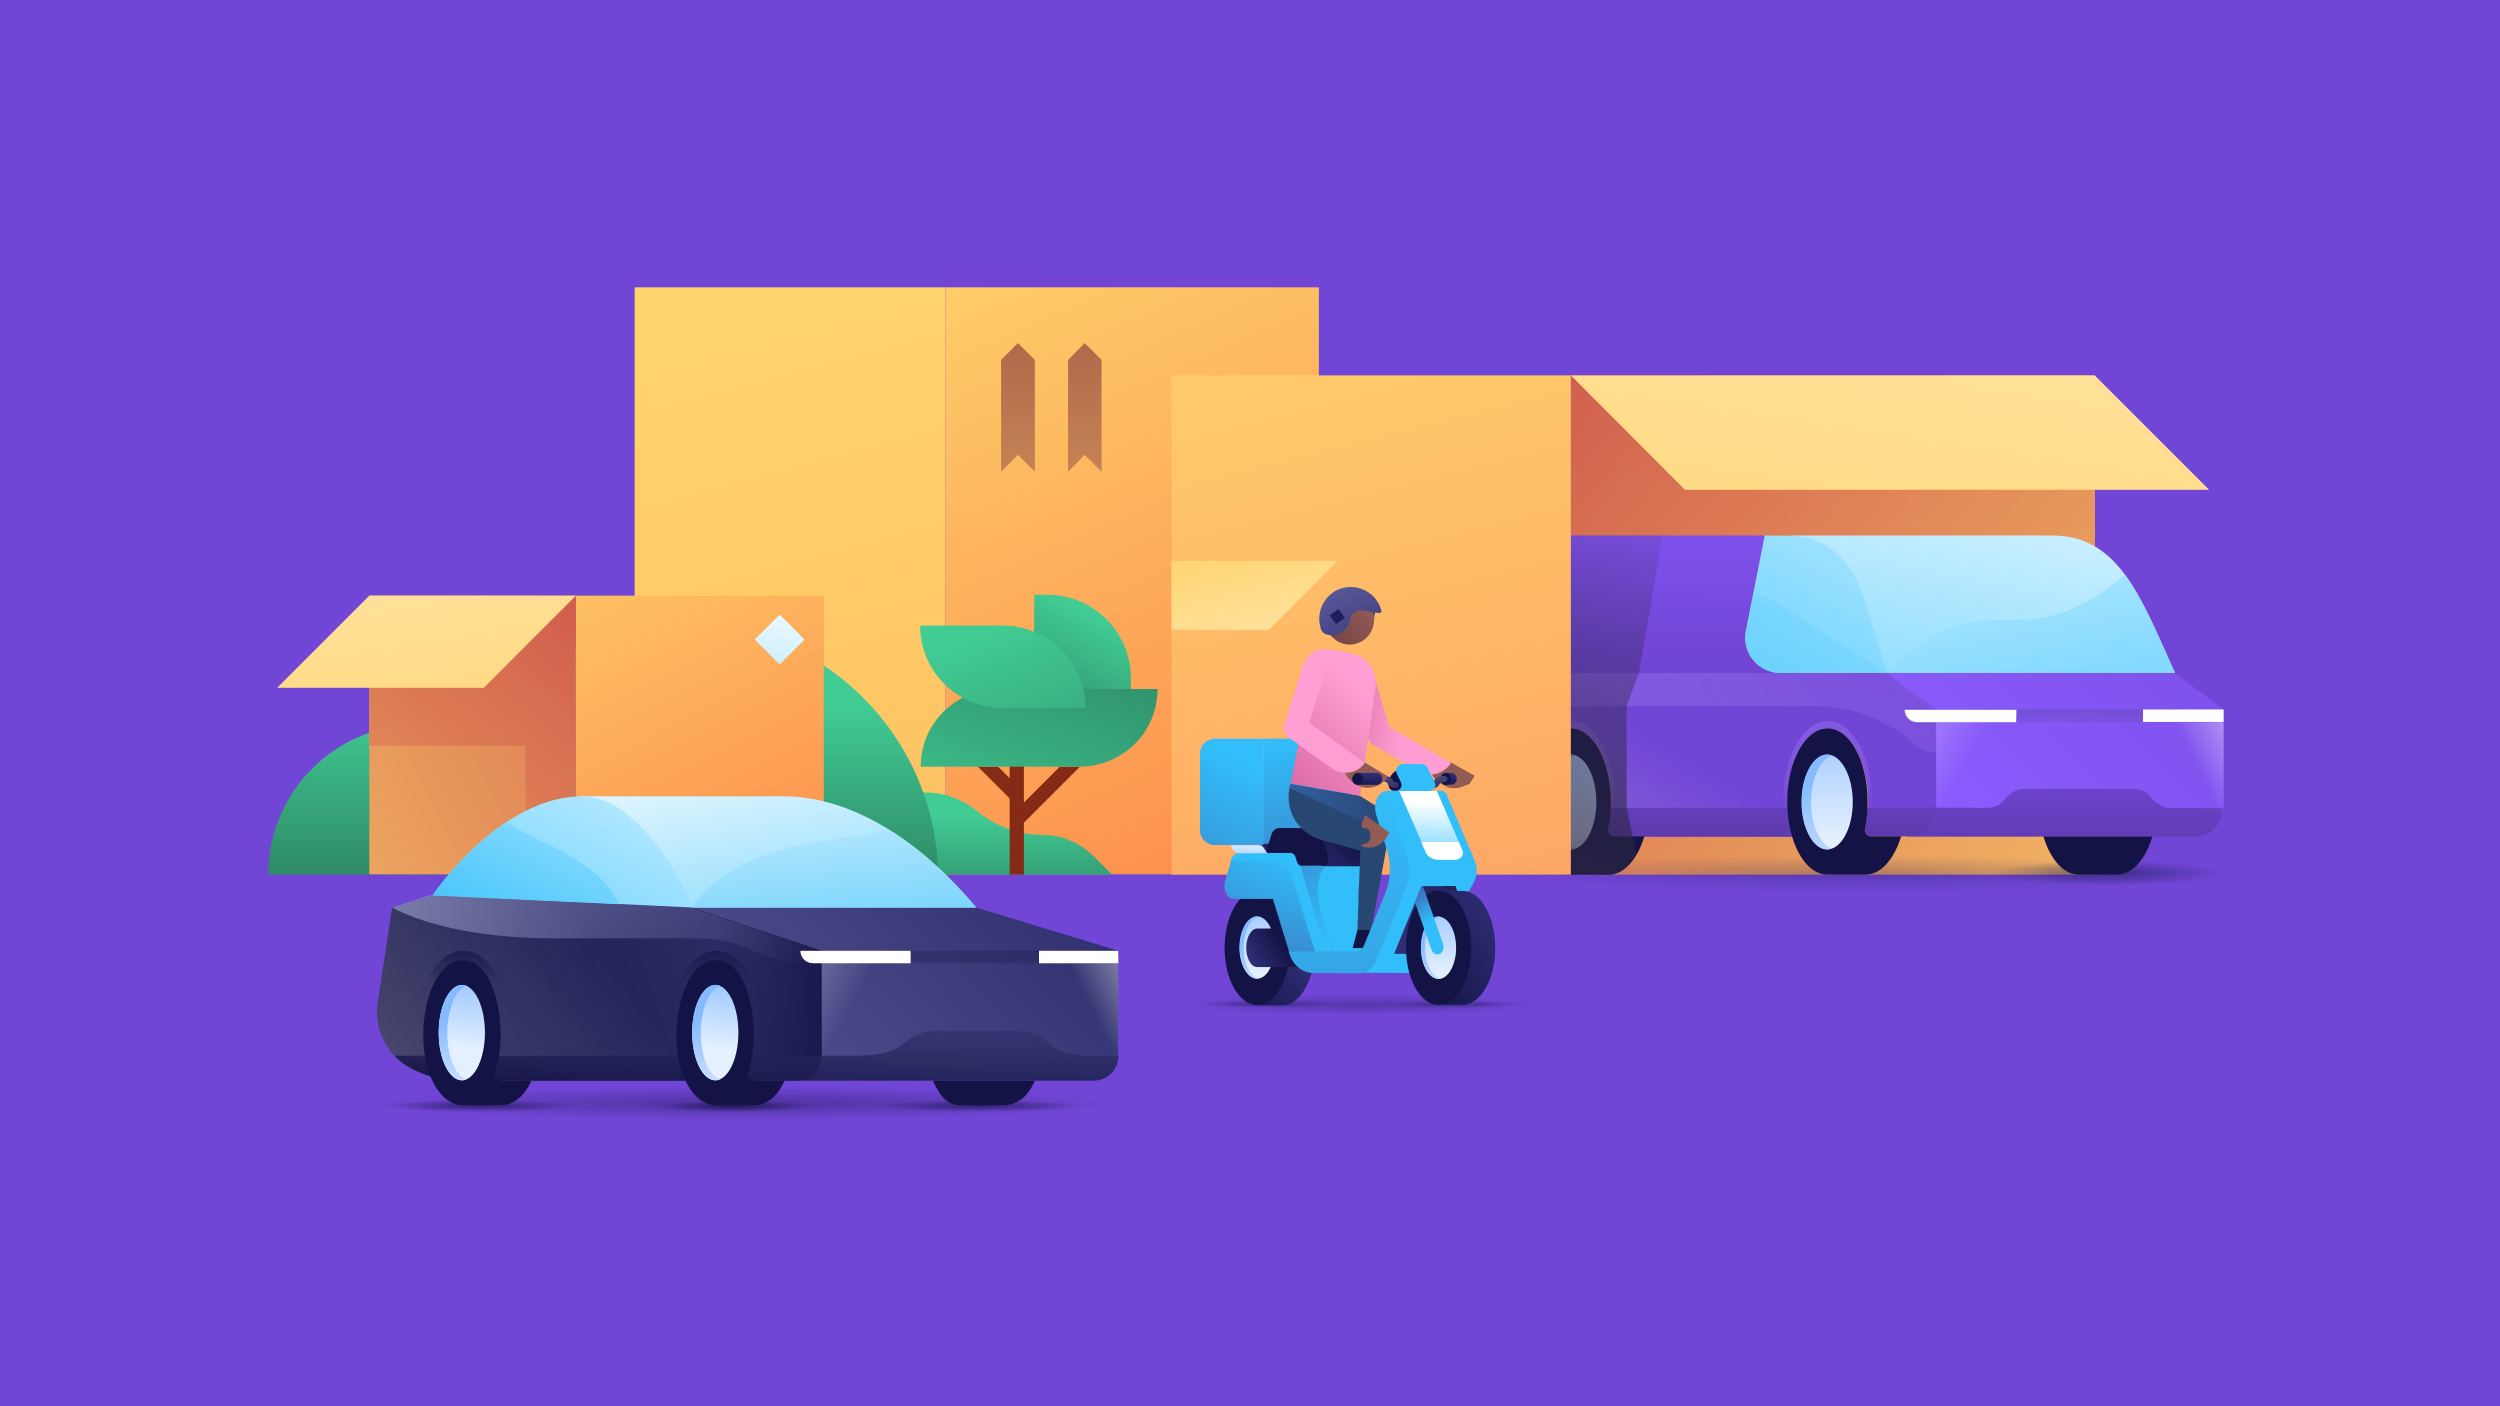 <svg fill="none" height="324" viewBox="0 0 576 324" width="576" xmlns="http://www.w3.org/2000/svg" xmlns:xlink="http://www.w3.org/1999/xlink"><rect x="0" y="0" width="576" height="324" fill="#808080" stroke="none"/><linearGradient id="a"><stop offset="0" stop-color="#ffd36b"/><stop offset="1" stop-color="#fc8549"/></linearGradient><linearGradient id="b" gradientUnits="userSpaceOnUse" x1="222.155" x2="298.775" xlink:href="#a" y1="45.973" y2="220.11"/><linearGradient id="c" gradientUnits="userSpaceOnUse" x1="168.946" x2="310.611" xlink:href="#a" y1="79.064" y2="609.481"/><linearGradient id="d"><stop offset="0" stop-color="#994742"/><stop offset=".999" stop-color="#ffd36b"/></linearGradient><linearGradient id="e" gradientUnits="userSpaceOnUse" x1="249.969" x2="249.969" xlink:href="#d" y1="41.475" y2="198.878"/><linearGradient id="f" gradientUnits="userSpaceOnUse" x1="234.504" x2="234.504" xlink:href="#d" y1="41.475" y2="198.878"/><linearGradient id="g"><stop offset="0" stop-color="#ffd36b"/><stop offset="1" stop-color="#cc524a"/></linearGradient><linearGradient id="h" gradientUnits="userSpaceOnUse" x1="529.784" x2="340.019" xlink:href="#g" y1="239.545" y2="70.91"/><linearGradient id="i"><stop offset="0" stop-color="#1f1f5c"/><stop offset="1" stop-color="#1f1f5c" stop-opacity="0"/></linearGradient><radialGradient id="j" cx="0" cy="0" gradientTransform="matrix(0 2.883 -26.527 0 485.526 201.159)" gradientUnits="userSpaceOnUse" r="1" xlink:href="#i"/><linearGradient id="k" gradientUnits="userSpaceOnUse" x1="478.87" x2="478.87" y1="159.011" y2="213.895"><stop offset="0" stop-color="#325e9f"/><stop offset=".299" stop-color="#4694fa" stop-opacity="0"/></linearGradient><radialGradient id="l" cx="0" cy="0" gradientTransform="matrix(0 4.319 -86.379 0 427.959 201.362)" gradientUnits="userSpaceOnUse" r="1"><stop offset="0" stop-color="#1f1f5c" stop-opacity=".51"/><stop offset="1" stop-color="#2e2e75" stop-opacity="0"/></radialGradient><linearGradient id="m"><stop offset=".001" stop-color="#8c5cff"/><stop offset="1" stop-color="#7145d6"/></linearGradient><linearGradient id="n" gradientUnits="userSpaceOnUse" x1="450.684" x2="549.032" xlink:href="#m" y1="193.057" y2="96.68"/><linearGradient id="o"><stop offset="0" stop-color="#7145d6"/><stop offset="1" stop-color="#5b39a8"/></linearGradient><linearGradient id="p" gradientUnits="userSpaceOnUse" x1="390.092" x2="337.042" xlink:href="#o" y1="183.658" y2="369.334"/><linearGradient id="q" gradientUnits="userSpaceOnUse" x1="369.017" x2="415.983" y1="271.012" y2="190.328"><stop offset=".159" stop-color="#fff5de" stop-opacity=".42"/><stop offset=".999" stop-color="#fff5de" stop-opacity="0"/></linearGradient><linearGradient id="r"><stop offset=".001" stop-color="#7145d6"/><stop offset="1" stop-color="#b696ff" stop-opacity="0"/></linearGradient><linearGradient id="s" gradientUnits="userSpaceOnUse" x1="467.396" x2="248.078" xlink:href="#r" y1="115.959" y2="259.582"/><linearGradient id="t"><stop offset="0" stop-color="#fff"/><stop offset="1" stop-color="#85daff"/></linearGradient><linearGradient id="u" gradientUnits="userSpaceOnUse" x1="467.786" x2="450.671" xlink:href="#t" y1="83.11" y2="168.683"/><linearGradient id="v" gradientUnits="userSpaceOnUse" x1="421.089" x2="421.089" xlink:href="#r" y1="148.239" y2="187.437"/><linearGradient id="w" gradientUnits="userSpaceOnUse" x1="475.789" x2="475.789" xlink:href="#o" y1="177.037" y2="199.614"/><linearGradient id="x"><stop offset="0" stop-color="#cfd5eb"/><stop offset="1" stop-color="#747c99"/></linearGradient><linearGradient id="y" gradientUnits="userSpaceOnUse" x1="359.741" x2="359.741" xlink:href="#x" y1="195.017" y2="161.652"/><linearGradient id="z" gradientUnits="userSpaceOnUse" x1="357.342" x2="357.342" xlink:href="#x" y1="212.19" y2="169.662"/><linearGradient id="A" gradientUnits="userSpaceOnUse" x1="348.068" x2="348.068" xlink:href="#o" y1="173.531" y2="195.218"/><linearGradient id="B" gradientUnits="userSpaceOnUse" x1="361.883" x2="361.883" xlink:href="#r" y1="148.239" y2="187.437"/><linearGradient id="C" gradientUnits="userSpaceOnUse" x1="361.881" x2="361.881" xlink:href="#x" y1="195.017" y2="161.652"/><linearGradient id="D" gradientUnits="userSpaceOnUse" x1="391.664" x2="391.664" xlink:href="#o" y1="173.531" y2="195.218"/><linearGradient id="E" gradientUnits="userSpaceOnUse" x1="437.772" x2="437.772" xlink:href="#o" y1="173.532" y2="195.219"/><linearGradient id="F" gradientUnits="userSpaceOnUse" x1="451.917" x2="468.316" xlink:href="#t" y1="67.156" y2="157.126"/><linearGradient id="G" gradientUnits="userSpaceOnUse" x1="479.567" x2="479.169" y1="169.712" y2="138.352"><stop offset="0" stop-color="#2f315c" stop-opacity="0"/><stop offset="1" stop-color="#2f315c"/></linearGradient><linearGradient id="H"><stop offset="0" stop-color="#fff"/><stop offset="1" stop-color="#fff" stop-opacity="0"/></linearGradient><linearGradient id="I" gradientUnits="userSpaceOnUse" x1="444.528" x2="452.56" xlink:href="#H" y1="172.385" y2="176.93"/><linearGradient id="J" gradientUnits="userSpaceOnUse" x1="516.151" x2="506.128" xlink:href="#H" y1="171.611" y2="176.736"/><linearGradient id="K" gradientUnits="userSpaceOnUse" x1="376.063" x2="375.844" xlink:href="#m" y1="99.779" y2="150.595"/><linearGradient id="L"><stop offset="0" stop-color="#d1f1ff"/><stop offset=".328" stop-color="#85daff"/><stop offset=".766" stop-color="#34bffa"/><stop offset="1" stop-color="#325e9f"/></linearGradient><linearGradient id="M" gradientUnits="userSpaceOnUse" x1="445.497" x2="361.537" xlink:href="#L" y1="92.837" y2="250.118"/><linearGradient id="N" gradientUnits="userSpaceOnUse" x1="456.233" x2="362.209" xlink:href="#L" y1="81.417" y2="246.39"/><linearGradient id="O"><stop offset="0" stop-color="#e5f0ff"/><stop offset="1" stop-color="#84baff"/></linearGradient><linearGradient id="P" gradientUnits="userSpaceOnUse" x1="361.948" x2="361.948" xlink:href="#O" y1="193.859" y2="157.829"/><linearGradient id="Q" gradientUnits="userSpaceOnUse" x1="359.481" x2="359.481" xlink:href="#O" y1="207.614" y2="180.728"/><linearGradient id="R" gradientUnits="userSpaceOnUse" x1="421.023" x2="421.023" xlink:href="#O" y1="193.859" y2="157.829"/><linearGradient id="S" gradientUnits="userSpaceOnUse" x1="418.559" x2="418.559" xlink:href="#O" y1="207.614" y2="180.728"/><linearGradient id="T"><stop offset="0" stop-color="#ffd36b"/><stop offset="1" stop-color="#fff5de"/></linearGradient><linearGradient id="U" gradientUnits="userSpaceOnUse" x1="424.636" x2="459.304" xlink:href="#T" y1="169.745" y2="-55.354"/><linearGradient id="V" gradientUnits="userSpaceOnUse" x1="381.361" x2="337.991" y1="108.969" y2="229.878"><stop offset="0" stop-color="#2c2643" stop-opacity="0"/><stop offset="1" stop-color="#2c2643"/></linearGradient><linearGradient id="W" gradientUnits="userSpaceOnUse" x1="293.225" x2="388.696" y1="53.438" y2="434.477"><stop offset="0" stop-color="#ffd36b"/><stop offset="1" stop-color="#fd665b"/></linearGradient><linearGradient id="X" gradientUnits="userSpaceOnUse" x1="285.076" x2="299.895" xlink:href="#T" y1="121.241" y2="180.384"/><linearGradient id="Y"><stop offset="0" stop-color="#2a7b5c"/><stop offset=".999" stop-color="#41cc94"/></linearGradient><linearGradient id="Z" gradientUnits="userSpaceOnUse" x1="229.011" x2="229.011" xlink:href="#Y" y1="213.372" y2="187.754"/><linearGradient id="aa" gradientUnits="userSpaceOnUse" x1="164.156" x2="164.156" xlink:href="#Y" y1="213.171" y2="188.109"/><linearGradient id="ab" gradientUnits="userSpaceOnUse" x1="236.735" x2="252.507" xlink:href="#Y" y1="172.911" y2="142.043"/><linearGradient id="ac" gradientUnits="userSpaceOnUse" x1="256.163" x2="224.394" xlink:href="#Y" y1="126.556" y2="204.626"/><linearGradient id="ad" gradientUnits="userSpaceOnUse" x1="252.661" x2="227.876" xlink:href="#Y" y1="211.046" y2="145.255"/><linearGradient id="ae" gradientUnits="userSpaceOnUse" x1="302.314" x2="355.943" y1="183.998" y2="241.514"><stop offset="0" stop-color="#b696ff"/><stop offset="1" stop-color="#42428f"/></linearGradient><linearGradient id="af"><stop offset="0" stop-color="#32befa"/><stop offset="1" stop-color="#42428f"/></linearGradient><linearGradient id="ag" gradientUnits="userSpaceOnUse" x1="298.63" x2="310.837" xlink:href="#af" y1="169.803" y2="238.021"/><radialGradient id="ah" cx="326.945" cy="153.5" gradientUnits="userSpaceOnUse" r="38.609"><stop offset=".003" stop-color="#fcc2ab"/><stop offset=".999" stop-color="#ff9d78"/></radialGradient><linearGradient id="ai"><stop offset="0" stop-color="#925b54"/><stop offset=".999" stop-color="#784646"/></linearGradient><linearGradient id="aj" gradientUnits="userSpaceOnUse" x1="315.186" x2="306.653" xlink:href="#ai" y1="139.361" y2="146.537"/><linearGradient id="ak" gradientUnits="userSpaceOnUse" x1="297.086" x2="320.611" y1="187.662" y2="187.662"><stop offset="0" stop-color="#325e9f"/><stop offset=".997" stop-color="#294773"/></linearGradient><linearGradient id="al"><stop offset="0" stop-color="#ff9ed2"/><stop offset="1" stop-color="#c84c8e"/></linearGradient><linearGradient id="am" gradientUnits="userSpaceOnUse" x1="324.139" x2="299.384" xlink:href="#al" y1="162.909" y2="159.014"/><linearGradient id="an" gradientUnits="userSpaceOnUse" x1="322.654" x2="297.9" xlink:href="#al" y1="172.344" y2="168.447"/><linearGradient id="ao"><stop offset="0" stop-color="#616a8f"/><stop offset="1" stop-color="#212240"/></linearGradient><linearGradient id="ap" gradientUnits="userSpaceOnUse" x1="315.291" x2="315.291" xlink:href="#ao" y1="175.183" y2="182.114"/><linearGradient id="aq"><stop offset="0" stop-color="#373d5c"/><stop offset="1" stop-color="#212240"/></linearGradient><linearGradient id="ar" gradientUnits="userSpaceOnUse" x1="311.92" x2="312.59" xlink:href="#aq" y1="173.621" y2="176.303"/><linearGradient id="as" gradientUnits="userSpaceOnUse" x1="315.103" x2="286.069" xlink:href="#al" y1="161.52" y2="190.861"/><linearGradient id="at"><stop offset="0" stop-color="#2e2e75"/><stop offset="1" stop-color="#131345"/></linearGradient><linearGradient id="au" gradientUnits="userSpaceOnUse" x1="291.639" x2="295.698" xlink:href="#at" y1="198.05" y2="193.429"/><linearGradient id="av" gradientUnits="userSpaceOnUse" x1="283.774" x2="283.385" y1="174.192" y2="239.48"><stop offset="0" stop-color="#d2bfff"/><stop offset="1" stop-color="#42428f"/></linearGradient><linearGradient id="aw" gradientUnits="userSpaceOnUse" x1="287.701" x2="250.261" xlink:href="#af" y1="176.484" y2="244.985"/><linearGradient id="ax" gradientUnits="userSpaceOnUse" x1="329.56" x2="315.756" xlink:href="#ai" y1="202.542" y2="206.841"/><linearGradient id="ay"><stop offset="0" stop-color="#131345" stop-opacity=".51"/><stop offset="1" stop-color="#131345" stop-opacity="0"/></linearGradient><radialGradient id="az" cx="0" cy="0" gradientTransform="matrix(0 2.403 -43.216 .001 313.101 231.46)" gradientUnits="userSpaceOnUse" r="1" xlink:href="#ay"/><radialGradient id="aA" cx="0" cy="0" gradientTransform="matrix(-0 .911 -15.236 -0 334.865 231.398)" gradientUnits="userSpaceOnUse" r="1" xlink:href="#i"/><radialGradient id="aB" cx="0" cy="0" gradientTransform="matrix(-0 .911 -15.235 -0 291.98 231.278)" gradientUnits="userSpaceOnUse" r="1" xlink:href="#i"/><linearGradient id="aC" gradientUnits="userSpaceOnUse" x1="335.453" x2="335.453" xlink:href="#at" y1="178.254" y2="181.775"/><linearGradient id="aD"><stop offset="0" stop-color="#62628a"/><stop offset="1" stop-color="#1f1f5c"/></linearGradient><linearGradient id="aE" gradientUnits="userSpaceOnUse" x1="331.046" x2="331.046" xlink:href="#aD" y1="175.333" y2="184.154"/><linearGradient id="aF" gradientUnits="userSpaceOnUse" x1="319.804" x2="319.804" xlink:href="#aD" y1="175.335" y2="184.155"/><linearGradient id="aG" gradientUnits="userSpaceOnUse" x1="315.358" x2="315.358" xlink:href="#ao" y1="175.102" y2="182.162"/><linearGradient id="aH" gradientUnits="userSpaceOnUse" x1="311.914" x2="312.598" xlink:href="#aq" y1="173.515" y2="176.245"/><linearGradient id="aI" gradientUnits="userSpaceOnUse" x1="296.238" x2="282.975" xlink:href="#at" y1="217.519" y2="232.009"/><linearGradient id="aJ" gradientUnits="userSpaceOnUse" x1="300.896" x2="309.955" xlink:href="#at" y1="201.137" y2="190.821"/><linearGradient id="aK" gradientUnits="userSpaceOnUse" x1="329.627" x2="329.802" y1="196.114" y2="184.942"><stop offset="0" stop-color="#85daff"/><stop offset="1" stop-color="#fff"/></linearGradient><linearGradient id="aL" gradientUnits="userSpaceOnUse" x1="328.454" x2="328.259" y1="192.452" y2="210.484"><stop offset="0" stop-color="#131345"/><stop offset="1" stop-color="#2e2e75"/></linearGradient><linearGradient id="aM"><stop offset="0" stop-color="#131345"/><stop offset="1" stop-color="#57579f"/></linearGradient><linearGradient id="aN" gradientUnits="userSpaceOnUse" x1="333.298" x2="338.449" xlink:href="#aM" y1="200.917" y2="217.672"/><linearGradient id="aO" gradientUnits="userSpaceOnUse" x1="345.91" x2="324.541" xlink:href="#at" y1="211.42" y2="224.928"/><linearGradient id="aP" gradientUnits="userSpaceOnUse" x1="331.474" x2="331.474" xlink:href="#O" y1="224.619" y2="203.037"/><linearGradient id="aQ" gradientUnits="userSpaceOnUse" x1="329.914" x2="329.687" xlink:href="#O" y1="231.475" y2="217.44"/><linearGradient id="aR" gradientUnits="userSpaceOnUse" x1="289.656" x2="289.656" xlink:href="#O" y1="224.619" y2="203.037"/><linearGradient id="aS" gradientUnits="userSpaceOnUse" x1="288.096" x2="287.869" xlink:href="#O" y1="231.429" y2="217.395"/><linearGradient id="aT" gradientUnits="userSpaceOnUse" x1="288.799" x2="295.922" xlink:href="#at" y1="222.205" y2="217.539"/><linearGradient id="aU" gradientUnits="userSpaceOnUse" x1="299.846" x2="281.358" xlink:href="#af" y1="198.871" y2="243.894"/><linearGradient id="aV" gradientUnits="userSpaceOnUse" x1="309.749" x2="268.556" xlink:href="#af" y1="214.118" y2="173.623"/><linearGradient id="aW" gradientUnits="userSpaceOnUse" x1="329.424" x2="322.966" xlink:href="#af" y1="212.433" y2="203.008"/><linearGradient id="aX" gradientUnits="userSpaceOnUse" x1="315.063" x2="315.063" xlink:href="#at" y1="178.254" y2="181.775"/><linearGradient id="aY" gradientUnits="userSpaceOnUse" x1="287.846" x2="287.521" xlink:href="#O" y1="193.961" y2="200.461"/><linearGradient id="aZ" gradientUnits="userSpaceOnUse" x1="315.009" x2="315.009" xlink:href="#at" y1="178.279" y2="181.736"/><linearGradient id="a0"><stop offset="0" stop-color="#1f1f5c"/><stop offset="1" stop-color="#7171b3"/></linearGradient><linearGradient id="a1" gradientUnits="userSpaceOnUse" x1="320.095" x2="302.833" xlink:href="#a0" y1="161.974" y2="124.421"/><linearGradient id="a2" gradientUnits="userSpaceOnUse" x1="307.883" x2="330.691" xlink:href="#af" y1="183.207" y2="390.338"/><linearGradient id="a3" gradientUnits="userSpaceOnUse" x1="138.971" x2="138.971" xlink:href="#Y" y1="210.394" y2="162.54"/><linearGradient id="a4" gradientUnits="userSpaceOnUse" x1="128.4" x2="188.52" xlink:href="#a" y1="104.295" y2="223.355"/><linearGradient id="a5" gradientUnits="userSpaceOnUse" x1="6.337" x2="201.429" xlink:href="#g" y1="220.771" y2="122.93"/><linearGradient id="a6" gradientUnits="userSpaceOnUse" x1="27.036" x2="146.927" xlink:href="#g" y1="269.421" y2="129.323"/><linearGradient id="a7" gradientUnits="userSpaceOnUse" x1="176.828" x2="180.195" y1="163.743" y2="144.217"><stop offset="0" stop-color="#ade6ff"/><stop offset="1" stop-color="#e5f7ff"/></linearGradient><linearGradient id="a8" gradientUnits="userSpaceOnUse" x1="104.965" x2="83.503" xlink:href="#T" y1="191.257" y2="51.905"/><radialGradient id="a9" cx="0" cy="0" gradientTransform="matrix(0 3.914 -85.394 0 172.204 254.217)" gradientUnits="userSpaceOnUse" r="1" xlink:href="#ay"/><radialGradient id="ba" cx="0" cy="0" gradientTransform="matrix(0 1.664 -23.85 0 169.064 254.915)" gradientUnits="userSpaceOnUse" r="1"><stop offset="0" stop-color="#131345"/><stop offset=".77" stop-color="#131345" stop-opacity="0"/></radialGradient><linearGradient id="bb"><stop offset="0" stop-color="#131345"/><stop offset="1" stop-color="#131345" stop-opacity="0"/></linearGradient><radialGradient id="bc" cx="0" cy="0" gradientTransform="matrix(0 1.423 -23.804 0 225.789 254.796)" gradientUnits="userSpaceOnUse" r="1" xlink:href="#bb"/><radialGradient id="bd" cx="0" cy="0" gradientTransform="matrix(0 1.423 -22.302 0 110.696 254.796)" gradientUnits="userSpaceOnUse" r="1" xlink:href="#bb"/><linearGradient id="be" gradientUnits="userSpaceOnUse" x1="272.132" x2="117.834" xlink:href="#a0" y1="164.834" y2="316.607"/><linearGradient id="bf" gradientUnits="userSpaceOnUse" x1="84.999" x2="309.376" xlink:href="#aM" y1="246.512" y2="171.72"/><linearGradient id="bg" gradientUnits="userSpaceOnUse" x1="195.118" x2="165.14" xlink:href="#bb" y1="229.028" y2="229.028"/><linearGradient id="bh" gradientUnits="userSpaceOnUse" x1="52.898" x2="143.774" y1="287.002" y2="224.998"><stop offset="0" stop-color="#fff" stop-opacity=".42"/><stop offset="1" stop-color="#fff" stop-opacity="0"/></linearGradient><linearGradient id="bi" gradientUnits="userSpaceOnUse" x1="175.083" x2="189.993" y1="173.511" y2="256.102"><stop offset="0" stop-color="#e5f7ff"/><stop offset=".999" stop-color="#34bffa"/></linearGradient><linearGradient id="bj" gradientUnits="userSpaceOnUse" x1="188.328" x2="195.428" y1="168.364" y2="243.383"><stop offset="0" stop-color="#e5f7ff"/><stop offset=".999" stop-color="#32befa"/></linearGradient><linearGradient id="bk"><stop offset=".001" stop-color="#d1f1ff"/><stop offset=".328" stop-color="#85daff"/><stop offset=".766" stop-color="#32befa"/><stop offset="1" stop-color="#325e9f"/></linearGradient><linearGradient id="bl" gradientUnits="userSpaceOnUse" x1="149.857" x2="88.8" xlink:href="#bk" y1="166.216" y2="290.933"/><linearGradient id="bm" gradientUnits="userSpaceOnUse" x1="141.272" x2="104.354" xlink:href="#bk" y1="164.016" y2="243.532"/><linearGradient id="bn" gradientUnits="userSpaceOnUse" x1="173.577" x2="176.654" y1="254.794" y2="204.387"><stop offset="0" stop-color="#131345"/><stop offset="1" stop-color="#57579f" stop-opacity="0"/></linearGradient><linearGradient id="bo"><stop offset="0" stop-color="#131345"/><stop offset=".294" stop-color="#131345" stop-opacity="0"/></linearGradient><linearGradient id="bp" gradientUnits="userSpaceOnUse" x1="106.8" x2="106.8" xlink:href="#bo" y1="214.814" y2="255.244"/><linearGradient id="bq" gradientUnits="userSpaceOnUse" x1="165.155" x2="165.155" xlink:href="#bo" y1="214.814" y2="255.244"/><linearGradient id="br" gradientUnits="userSpaceOnUse" x1="164.395" x2="166.644" xlink:href="#O" y1="241.65" y2="220.88"/><linearGradient id="bs" gradientUnits="userSpaceOnUse" x1="164.421" x2="162.806" xlink:href="#O" y1="255.578" y2="234.782"/><linearGradient id="bt" gradientUnits="userSpaceOnUse" x1="106.039" x2="108.287" xlink:href="#O" y1="241.65" y2="220.88"/><linearGradient id="bu" gradientUnits="userSpaceOnUse" x1="106.064" x2="104.45" xlink:href="#O" y1="255.578" y2="234.782"/><linearGradient id="bv" gradientUnits="userSpaceOnUse" x1="224.592" x2="224.592" y1="229.204" y2="198.779"><stop offset="0" stop-color="#131345" stop-opacity="0"/><stop offset="1" stop-color="#131345"/></linearGradient><linearGradient id="bw" gradientUnits="userSpaceOnUse" x1="187.583" x2="195.656" xlink:href="#H" y1="228.464" y2="233.032"/><linearGradient id="bx" gradientUnits="userSpaceOnUse" x1="261.677" x2="251.657" xlink:href="#H" y1="227.702" y2="232.823"/><linearGradient id="by" gradientUnits="userSpaceOnUse" x1="-91.842" x2="176.994" y1="68.604" y2="237.586"><stop offset="0" stop-color="#b1b4d8" stop-opacity=".42"/><stop offset=".497" stop-color="#b5b8dc"/><stop offset="1" stop-color="#a6abe4" stop-opacity="0"/></linearGradient><clipPath id="bz"><path d="m0 0h576v324h-576z"/></clipPath><clipPath id="bA"><path d="m0-28h576v381h-576z"/></clipPath><g clip-path="url(#bz)"><path d="m0 0h576v324h-576z" fill="#fff"/><g clip-path="url(#bA)"><path d="m576-28h-576v380.831h576z" fill="#7145d6"/><path d="m303.866 66.199h-86.061v135.24h86.061z" fill="url(#b)"/><path d="m146.223 66.199h71.581v135.24l-71.581-11.953z" fill="url(#c)"/><path d="m246.082 82.933v25.75l3.825-3.894 3.893 3.894v-25.75l-3.893-3.893z" fill="url(#e)"/><path d="m230.646 82.933v25.75l3.894-3.894 3.893 3.894v-25.75l-3.893-3.893z" fill="url(#f)"/><path d="m482.683 86.486h-120.759v115.022h120.759z" fill="url(#h)"/><path d="m485.689 204.035c14.685 0 26.501-1.298 26.501-2.87 0-1.639-11.884-2.868-26.501-2.868-14.685 0-26.501 1.298-26.501 2.868 0 1.572 11.816 2.87 26.501 2.87z" fill="url(#j)" opacity=".6"/><path d="m488.831 188.734c.136-1.298.204-2.596.204-3.962 0-10.246-4.507-18.579-10.245-18.579-5.737 0-10.108 8.333-10.108 18.579 0 1.366.067 2.664.204 3.962" fill="url(#k)"/><path d="m427.972 205.538c47.744 0 86.471-1.913 86.471-4.371 0-2.391-38.727-4.372-86.471-4.372s-86.472 1.913-86.472 4.372c0 2.458 38.728 4.371 86.472 4.371z" fill="url(#l)" opacity=".562"/><path d="m487.942 167.902c-1.571 0-3.142.683-4.508 2.049-1.298-1.297-2.8-2.049-4.508-2.049-5.123 0-9.221 7.582-9.221 16.803 0 9.289 4.098 16.802 9.221 16.802h8.879c5.123 0 9.221-7.581 9.221-16.802.205-9.221-3.961-16.803-9.084-16.803z" fill="#131345"/><path d="m512.327 186.139v-22.677c0-.068-11.202-8.332-11.202-8.332s-21.447-22.745-25.272-22.745l-41.05 22.745 7.035 35.039z" fill="url(#n)"/><path d="m443.273 162.3-7.649-6.557-.683-.615-50.954-17.417-42.417 17.281v26.092c0 6.42 4.167 11.611 9.358 11.611h3.005c-.682-2.39-1.092-5.123-1.092-7.991 0-9.29 4.098-16.803 9.22-16.803 5.123 0 9.221 7.582 9.221 16.803 0 2.117-.205 4.303-.615 6.215-.204.888.547 1.844 1.366 1.844h41.051c-.683-2.39-1.093-5.122-1.093-7.991 0-9.289 4.098-16.802 9.221-16.802s9.221 7.581 9.221 16.802c0 2.117-.206 4.303-.615 6.215-.205.888 9.904-3.21 9.904-3.21 3.484 0 6.42 2.118 6.42-1.366v-.137-12.84-5.191c0-2.322-1.024-4.508-2.869-5.943z" fill="url(#p)"/><path d="m501.192 155.128h-66.39l-93.302-.067v26.023c0 1.844.41 3.483.888 5.054v.069c.205.614.547 1.161.752 1.776.068.136.204.273.273.546.068.068.068.136.137.205 1.775 2.527 4.302 4.166 7.103 4.166l3.005-.068h152.179c3.484 0 6.489-2.8 6.489-6.352v-.205-22.677c.068-.136-11.134-8.47-11.134-8.47z" fill="url(#q)"/><path d="m434.734 155.128-50.954-17.417-42.28 17.349c5.875 4.918 13.388 7.65 20.969 7.65h56.077c8.333 0 16.256 3.142 22.472 8.675 1.366 1.229 3.141 1.912 4.986 1.912l.068-9.904z" fill="url(#s)"/><path d="m472.643 123.367h-59.628l-4.098 18.1c-4.986 0 25.955 13.593 25.955 13.593h66.254l-4.167-9.289c-6.215-13.593-11.884-22.404-24.316-22.404z" fill="url(#u)"/><path d="m412.058 192.697h18.237c.615-2.459 1.024-5.123 1.024-7.992 0-10.245-4.507-18.578-10.245-18.578-5.669 0-10.246 8.333-10.246 18.578 0 2.869.41 5.601 1.025 7.992.068.137.137 0 .205 0z" fill="url(#v)"/><path d="m500.237 186.139c-1.776 0-3.278-.819-4.372-2.186-1.024-1.434-2.595-2.185-4.371-2.185h-24.999c-1.776 0-3.279.819-4.371 2.185-1.025 1.435-2.596 2.186-4.372 2.186l-12.362-.068-1.435.41c0 3.483-4.644 6.283-4.644 6.283h66.322c3.483 0 6.489-2.8 6.489-6.352v-.204z" fill="url(#w)"/><path d="m353.863 184.772c0 5.943 2.664 10.929 5.875 10.929 3.21 0 5.874-4.918 5.874-10.929 0-5.942-2.664-10.928-5.874-10.928-3.279 0-5.875 4.918-5.875 10.928z" fill="url(#y)"/><path d="m356.049 184.772c0-5.327 2.049-9.767 4.781-10.791-.409-.137-.682-.206-1.092-.206-3.211 0-5.875 4.918-5.875 10.929 0 5.942 2.664 10.928 5.875 10.928.41 0 .683-.068 1.092-.204-2.732-.82-4.781-5.328-4.781-10.656z" fill="url(#z)"/><path d="m352.702 186.139h-10.313c1.502 3.893 4.644 6.625 8.401 6.625h3.005c-.752-1.981-1.025-4.234-1.093-6.625z" fill="url(#A)"/><path d="m352.841 192.697h18.237c.614-2.459 1.024-5.123 1.024-7.992 0-10.245-4.508-18.578-10.246-18.578-5.737 0-10.245 8.333-10.245 18.578 0 2.869.41 5.601 1.025 7.992.136.137.136 0 .205 0z" fill="url(#B)"/><path d="m355.98 184.772c0 5.943 2.664 10.929 5.874 10.929 3.211 0 5.875-4.918 5.875-10.929 0-5.942-2.664-10.928-5.875-10.928-3.278 0-5.874 4.918-5.874 10.928z" fill="url(#C)"/><path d="m411.853 186.139h-40.845c-.068 1.776-.273 3.279-.615 4.781-.204.888.547 1.844 1.367 1.844h41.118c-.546-1.981-.956-4.234-1.025-6.625z" fill="url(#D)"/><path d="m430.227 186.139c-.068 1.776-.273 3.278-.615 4.781-.204.888.547 1.776 1.366 1.776h8.538c3.483 0 6.489-2.869 6.489-6.42v-.206z" fill="url(#E)"/><path d="m489.582 132.385c-24.999 21.242-31.351-.888-54.779 22.676h66.322l-4.166-9.289c-2.391-5.191-4.713-9.767-7.377-13.387z" fill="url(#F)"/><path d="m464.516 163.461h29.917 7.172l-7.172 2.869h-29.917l-7.172-2.869z" fill="url(#G)"/><path d="m512.326 163.461h-18.578v2.869h18.578z" fill="#fff"/><path d="m464.514 166.4h-22.813c-1.571 0-2.869-1.298-2.869-2.869h25.75z" fill="#fff"/><path d="m457.616 166.398-7.172 20.286h-4.44v-20.286z" fill="url(#I)" opacity=".16"/><path d="m500.783 166.398 7.787 20.286h3.757v-20.286z" fill="url(#J)" opacity=".4"/><path d="m402.292 145.429 4.371-22.062h-51.227c-3.962 0-8.538 3.688-9.563 8.811l-4.439 22.882h68.712c-4.986 0-8.811-4.576-7.854-9.631z" fill="url(#K)"/><path d="m406.594 123.367-4.371 22.062c-.956 4.986 2.869 9.631 7.992 9.631h24.589l-1.298-4.098-4.235-13.729c-2.595-8.333-9.084-13.797-16.256-13.797z" fill="url(#M)"/><path d="m402.292 145.43c-.957 4.987 2.868 9.631 7.991 9.631h24.589l-25.75-16.188c-1.64-1.025-3.347-1.639-5.123-1.912z" fill="url(#N)"/><path d="m431.046 192.696c-.887 0-1.57-.819-1.365-1.844.478-1.912.614-4.03.614-6.216 0-9.289-4.098-16.802-9.221-16.802-5.122 0-9.289 7.582-9.289 16.871s4.098 16.802 9.221 16.802h8.879c3.484 0 6.558-3.62 8.129-8.811z" fill="#131345"/><path d="m371.897 192.696c-.888 0-1.572-.819-1.367-1.844.479-1.912.615-4.03.615-6.216 0-9.289-4.098-16.802-9.221-16.802s-9.289 7.582-9.289 16.871 4.098 16.802 9.221 16.802h8.879c3.484 0 6.557-3.62 8.128-8.811z" fill="#131345"/><path d="m356.051 184.772c0 5.943 2.664 10.929 5.874 10.929s5.874-4.918 5.874-10.929c0-5.942-2.664-10.928-5.874-10.928s-5.874 4.986-5.874 10.928z" fill="url(#P)"/><path d="m358.166 184.841c0-5.328 2.049-9.768 4.782-10.792-.41-.137-.684-.205-1.094-.205-3.21 0-5.874 4.918-5.874 10.928 0 5.943 2.664 10.929 5.874 10.929.41 0 .684-.068 1.094-.205-2.664-.888-4.782-5.26-4.782-10.655z" fill="url(#Q)"/><path d="m415.131 184.772c0 5.943 2.664 10.929 5.874 10.929s5.874-4.918 5.874-10.929c0-5.942-2.664-10.928-5.874-10.928-3.279.068-5.874 4.986-5.874 10.928z" fill="url(#R)"/><path d="m417.248 184.841c0-5.328 2.049-9.768 4.782-10.792-.41-.137-.683-.205-1.093-.205-3.21 0-5.875 4.918-5.875 10.928 0 5.943 2.665 10.929 5.875 10.929.41 0 .683-.068 1.093-.205-2.596-.888-4.782-5.26-4.782-10.655z" fill="url(#S)"/><path d="m388.221 112.851-26.297-26.365h78.548 21.311 20.832l26.365 26.365z" fill="url(#U)"/><path d="m377.634 154.993 5.464-31.624h-27.731c-3.961 0-8.538 3.688-9.562 8.811l-4.44 22.882v26.024c0 1.843.41 3.483.888 5.054v.068c.205.615.546 1.161.751 1.776.069.137.205.273.273.546.069.069.069.137.137.205 1.776 2.527 4.303 4.167 7.104 4.167l3.005-.068h.137c1.571 5.19 4.576 8.742 8.06 8.742h8.879c2.459 0 4.712-1.844 6.42-4.713l-2.254-10.723v-23.428z" fill="url(#V)"/><path d="m269.92 201.508h92.004v-115.022h-92.004z" fill="url(#W)"/><path d="m308.169 129.242h-38.249v15.847h22.472z" fill="url(#X)"/><path d="m251.956 197.273c-3.142-3.142-7.376-4.918-11.747-4.918-5.533 0-10.861-1.98-15.164-5.532-3.279-2.664-7.377-4.235-11.885-4.235-4.303 0-8.196 1.434-11.406 3.825v15.027l30.258.068h24.248z" fill="url(#Z)"/><path d="m178.53 190.851c-1.161 1.912-3.62 2.459-5.532 1.297-1.707-1.024-3.62-1.639-5.806-1.639-.341 0-.546 0-.888.069-4.098.341-8.128-.957-11.407-3.484-2.868-2.254-6.42-3.688-10.313-3.961v18.51h39.069v-16.393c-2.049 1.503-3.825 3.415-5.123 5.601z" fill="url(#aa)"/><g fill="#852a15"><path d="m234.266 180.948-4.303-4.303h-4.645l7.309 7.308 1.708-1.093z"/><path d="m234.402 186.412 9.767-9.767h4.645l-12.841 12.841-1.707-1.025z"/><path d="m235.905 201.505v-29.233l-1.639-2.46-1.639 2.46v29.233z"/></g><path d="m238.227 159.296h22.335v-3.006c0-10.655-8.606-19.261-19.262-19.261h-3.005z" fill="url(#ab)"/><path d="m266.709 158.748h-36.679c-9.904 0-17.895 7.991-17.895 17.896h36.678c9.905-.069 17.896-7.992 17.896-17.896z" fill="url(#ac)"/><path d="m231.055 144.133h-19.057c0 10.518 8.47 18.988 19.057 18.988h19.056c-.068-10.519-8.606-18.988-19.056-18.988z" fill="url(#ad)"/><path d="m310.765 170.225h-19.74v24.52h19.74z" fill="url(#ae)"/><path d="m310.765 170.225h-19.74v24.52h19.74z" fill="url(#ag)"/><path d="m332.212 180.744c2.595 1.571 5.942.683 7.376-1.913l-5.259-3.142-3.552-.546-1.092-2.254c-1.503 2.732-.137 6.42 2.527 7.855z" fill="#fcc2ab"/><path d="m332.212 180.744c2.595 1.571 5.942.683 7.376-1.913l-5.259-3.142-3.552-.546-1.092-2.254c-1.503 2.732-.137 6.42 2.527 7.855z" fill="#925b54"/><path d="m316.502 143.518.273-2.459c.137-1.025-.615-1.981-1.707-2.117l-2.8-.274-.888.137c-.274 2.664 1.639 5.054 4.303 5.327.41.069.751-.204.819-.614z" fill="#2e2e75"/><path d="m310.97 148.504c3.074 0 5.601-2.527 5.601-5.6 0-3.074-2.527-5.601-5.601-5.601s-5.601 2.527-5.601 5.601c0 3.073 2.527 5.6 5.601 5.6z" fill="url(#ah)"/><path d="m310.97 148.504c3.074 0 5.601-2.527 5.601-5.6 0-3.074-2.527-5.601-5.601-5.601s-5.601 2.527-5.601 5.601c0 3.073 2.527 5.6 5.601 5.6z" fill="url(#aj)"/><path d="m305.438 142.357c-.068.41-.068.752 0 1.161.751-.614 1.844-.956 2.869-.888l.478-4.849c-1.776.751-3.142 2.459-3.347 4.576z" fill="#212240"/><path d="m306.189 142.152-.751.204.204-2.117c.274-2.527 2.527-4.303 5.055-4.03" fill="#212240"/><path d="m313.293 183.339 7.24 4.576-4.371 6.831-19.125-13.114.273-1.025z" fill="url(#ak)"/><path d="m309.604 151.167 5.601 18.783c.478 1.434 1.912 2.254 3.346 1.776 1.435-.478 2.255-1.912 1.776-3.347l-4.03-13.592c-.819-2.869-3.756-4.371-6.693-3.62z" fill="url(#am)"/><path d="m334.329 175.757-15.164-8.811c-1.365-.751-2.937-.341-3.688 1.024-.751 1.366-.341 2.937 1.025 3.689l10.519 6.147c2.527 1.366 5.737.478 7.308-2.049z" fill="url(#an)"/><path d="m317.185 178.08h-3.825c-.683 0-1.229.614-1.229 1.366 0 .751.546 1.366 1.229 1.366h3.825c.683 0 1.23-.615 1.23-1.366 0-.752-.547-1.366-1.23-1.366z" fill="url(#ap)"/><path d="m313.36 178.08c-.683 0-1.229.614-1.229 1.366 0 .751.546 1.366 1.229 1.366s1.23-.615 1.23-1.366c0-.752-.547-1.366-1.23-1.366z" fill="url(#ar)"/><path d="m305.506 141.811c-.137.341-.137.751-.137 1.093.888-.546 1.913-.752 2.937-.546l1.025-4.782c-1.776.615-3.415 2.186-3.825 4.235z" fill="#212240"/><path d="m301.953 156.974-4.576 23.565 15.983 2.8 3.552-24.93c.546-3.689-1.913-7.172-5.601-7.923l-4.44-.752c.069.068-4.918 6.42-4.918 7.24z" fill="url(#as)"/><path d="m305.506 141.81c.683-3.005 3.552-4.917 6.625-4.371z" fill="#212240"/><path d="m297.514 194.404h-7.377v2.322h7.377z" fill="url(#au)"/><path d="m291.025 170.225h-11.133c-1.913 0-3.415 1.57-3.415 3.415v17.622c0 1.913 1.57 3.415 3.415 3.415h11.133z" fill="url(#av)"/><path d="m291.025 170.225h-11.133c-1.913 0-3.415 1.57-3.415 3.415v17.622c0 1.913 1.57 3.415 3.415 3.415h11.133z" fill="url(#aw)"/><path d="m327.909 214.895h-3.074l-1.093 4.234h4.781 3.757c.888 0 1.571-.682 1.571-1.57z" fill="#f078a4"/><path d="m324.495 191.125c1.843-.342 3.415 1.093 3.415 2.869v.136 20.833c0 .819-.478 1.502-1.23 1.571-.888.136-1.571-.479-1.844-1.23l-3.757-20.49c-.341-1.572.82-3.211 2.391-3.416z" fill="url(#ax)"/><g opacity=".75"><path d="m313.088 233.951c23.905 0 43.235-1.093 43.235-2.39 0-1.366-19.33-2.391-43.235-2.391-23.907 0-43.236 1.093-43.236 2.391 0 1.297 19.398 2.39 43.236 2.39z" fill="url(#az)" opacity=".75"/><path d="m334.876 232.245c8.401 0 15.232-.41 15.232-.888s-6.831-.888-15.232-.888-15.231.41-15.231.888 6.83.888 15.231.888z" fill="url(#aA)" opacity=".8"/><path d="m291.982 232.245c8.401 0 15.231-.41 15.231-.888s-6.83-.888-15.231-.888c-8.402 0-15.232.41-15.232.888s6.83.888 15.232.888z" fill="url(#aB)" opacity=".8"/></g><path d="m337.745 178.08h-4.576c-.683 0-1.23.614-1.23 1.366 0 .751.547 1.366 1.23 1.366h4.576c.683 0 1.229-.615 1.229-1.366 0-.752-.546-1.366-1.229-1.366z" fill="url(#aC)"/><path d="m333.1 178.08c-.682 0-1.229.614-1.229 1.366 0 .751.547 1.366 1.229 1.366.684 0 1.23-.615 1.23-1.366 0-.752-.546-1.366-1.23-1.366z" fill="#131345"/><path d="m332.485 178.762c-.956 0-1.844.478-2.186 1.366-.068.068-.136.137-.273.137h-1.434v1.366h1.434c.752 0 1.366-.41 1.64-.956.136-.342.478-.479.819-.479h.273c.41 0 .751-.341.751-.682 0-.41-.341-.684-.751-.684z" fill="url(#aE)"/><path d="m323.879 176.85 3.278-.137c1.298 2.595-.546 5.601-3.278 5.601h-2.391c-.888 0-1.571-.683-1.571-1.503-.136-2.117 1.708-3.825 3.962-3.961z" fill="#131345"/><path d="m322.24 180.881c0-.341-.273-.683-.615-.683h-.273c-.136 0-.273-.068-.273-.136-.342-.82-1.23-1.367-2.186-1.367h-1.571v1.367h1.571c.341 0 .683.204.82.478.273.614.888.956 1.639.956h.341c.342.068.547-.205.547-.615z" fill="url(#aF)"/><path d="m330.572 180.266-1.639-3.347c-.273-.546-.819-.888-1.434-.888h-4.235c-1.093 0-1.912 1.093-1.503 2.049l1.025 2.186c.478.956-.341 2.049-1.503 2.049h7.719c1.297 0 2.049-1.093 1.57-2.049z" fill="#32befa"/><path d="m317.322 178.08h-3.893c-.683 0-1.23.614-1.23 1.366 0 .751.547 1.366 1.23 1.366h3.893c.683 0 1.229-.615 1.229-1.366 0-.752-.546-1.366-1.229-1.366z" fill="url(#aG)"/><path d="m313.429 178.08c-.683 0-1.23.614-1.23 1.366 0 .751.547 1.366 1.23 1.366.682 0 1.229-.615 1.229-1.366-.068-.752-.547-1.366-1.229-1.366z" fill="url(#aH)"/><path d="m295.396 205.264c-4.166 0-7.513 5.874-7.513 13.182 0 4.713 1.434 8.811 3.483 11.134l-1.776 2.049h5.806c4.166 0 7.513-5.874 7.513-13.183 0-7.308-3.347-13.182-7.513-13.182z" fill="url(#aI)"/><path d="m314.795 199.528c.615 0 1.093-.82.957-1.708-.547-3.961-2.937-6.966-5.875-6.966h-9.699c-1.844 0-6.215 1.912-6.215 4.234h4.576c.478 0 .888.342 1.093.888l.956 2.664c.205.546 3.211 4.986 3.211 4.986z" fill="url(#aJ)"/><path d="m339.727 198.161-6.421-15.095c-.273-.547-.751-.888-1.366-.888h-.956l-6.352 1.366-2.323-1.366h-2.8l4.098 16.188c.547 1.707-8.948 25.613-10.246 25.75l10.656.068c2.049 0 4.235-1.093 5.259-2.937l1.161-2.049 8.948-15.573c1.024-1.776 1.161-3.757.342-5.464z" fill="#32befa"/><path d="m335.218 198.093h-3.62c-1.435 0-2.664-.684-3.074-1.776l-6.147-14.071h8.674l5.943 13.797c.478.957-.546 2.05-1.776 2.05z" fill="url(#aK)"/><path d="m327.567 204.17-6.352 15.573 8.196.137 5.943-15.71z" fill="url(#aL)"/><path d="m339.998 217.557-4.645-13.387h-2.664l5.192 14.549c.205.546.615.888 1.092.888.137 0 .342-.069.478-.137.547-.273.82-1.161.547-1.913z" fill="url(#aN)"/><path d="m337.062 205.264h-5.533l1.981 1.571c-2.322 2.185-3.961 6.557-3.961 11.543 0 4.576 1.366 8.538 3.278 10.86l-1.366 2.254h5.533c4.166 0 7.513-5.874 7.513-13.114 0-7.172-3.347-13.114-7.445-13.114z" fill="url(#aO)"/><path d="m331.46 231.562c4.167 0 7.514-5.874 7.514-13.182 0-7.309-3.347-13.183-7.514-13.183-4.166 0-7.513 5.874-7.513 13.183 0 7.308 3.415 13.182 7.513 13.182z" fill="#131345"/><path d="m327.432 218.379c0 3.961 1.843 7.172 4.029 7.172s4.03-3.211 4.03-7.172c0-3.962-1.844-7.172-4.03-7.172-2.253 0-4.029 3.21-4.029 7.172z" fill="url(#aP)"/><path d="m328.32 218.31c0-3.688 1.57-6.762 3.551-7.103-.136-.068-.341-.068-.478-.068-2.185 0-4.03 3.21-4.03 7.171 0 3.962 1.845 7.172 4.03 7.172.137 0 .342 0 .478-.068-1.912-.409-3.551-3.415-3.551-7.104z" fill="url(#aQ)"/><path d="m313.633 209.634c-1.161-3.347-.751-7.308 1.161-10.04h-9.767c-1.912 2.801-2.323 6.693-1.161 10.04l3.278 9.495 5.123 2.595 4.713-2.595z" fill="#32befa"/><path d="m289.66 231.562c4.166 0 7.513-5.874 7.513-13.182 0-7.309-3.347-13.183-7.513-13.183-4.167 0-7.514 5.943-7.514 13.183s3.347 13.182 7.514 13.182z" fill="#131345"/><path d="m285.629 218.31c0 3.962 1.844 7.172 4.03 7.172 2.185 0 4.03-3.21 4.03-7.172 0-3.961-1.845-7.171-4.03-7.171-2.186 0-4.03 3.279-4.03 7.171z" fill="url(#aR)"/><path d="m286.517 218.31c0-3.688 1.571-6.762 3.551-7.103-.136-.068-.341-.068-.478-.068-2.185 0-4.029 3.21-4.029 7.171 0 3.962 1.844 7.172 4.029 7.172.137 0 .342 0 .478-.068-1.98-.409-3.551-3.483-3.551-7.104z" fill="url(#aS)"/><path d="m297.378 213.938h-7.718c-1.366 0-2.527 1.981-2.527 4.44 0 2.39 1.093 4.439 2.527 4.439h10.382z" fill="url(#aT)"/><path d="m301.067 197.339-3.483-.819-12.09.068c-.82 0-1.571.683-1.844 1.776l-1.366 4.576c-.615 1.981.409 4.167 1.844 4.167h9.152l3.689 12.089 4.918 4.03.477-1.229 4.645-.274z" fill="url(#aU)"/><path d="m303.183 219.879 3.346.273-5.532-22.881-3.483-.751-12.09.068c-.82 0-1.571.683-1.844 1.776h10.313c1.572 0 2.937.956 3.416 2.527z" fill="#32befa"/><path d="m305.095 199.527-4.098-.683-.068-.205h-1.572l2.801 9.289 3.825 12.431 1.161-1.298-2.937-9.493c-1.025-3.348-.751-7.241.888-10.041z" fill="url(#aV)"/><path d="m332.485 217.489-4.644-13.319h-.273l-1.572 3.757 3.825 10.928c.274.615.751 1.025 1.366 1.025.273 0 .41-.069.615-.137.683-.41.956-1.434.683-2.254z" fill="url(#aW)"/><path d="m317.321 178.08h-4.576c-.683 0-1.229.683-1.229 1.366 0 .82.546 1.366 1.229 1.366h4.576c.683 0 1.23-.683 1.23-1.366.068-.683-.547-1.366-1.23-1.366z" fill="url(#aX)"/><path d="m312.813 178.08c-.682 0-1.229.683-1.229 1.366s.547 1.366 1.229 1.366c.684 0 1.23-.683 1.23-1.366-.136-.683-.546-1.366-1.23-1.366z" fill="#131345"/><path d="m336.106 193.994h-8.674l1.024 2.323c.478 1.092 1.707 1.775 3.074 1.775h3.62c1.298 0 2.254-1.092 1.775-2.117z" fill="#fff"/><path d="m298.47 197.408.342 1.161c.205.547.546.888.956.888h1.366 3.962c.615 0 1.161-.819.957-1.707-.547-3.961-2.938-6.967-5.875-6.967h-5.464c-.82 0-1.571.683-1.844 1.708l-1.229 3.961h5.805c.478.137.82.478 1.024.956z" fill="#131345"/><path d="m291.025 195.156c-.205-.273-.478-.41-.751-.41h-5.943-.683c0 .956.82 1.844 1.844 1.844h4.303 2.186z" fill="url(#aY)"/><path d="m312.337 180.744c2.595 1.571 5.942.683 7.376-1.913l-5.259-3.142-3.552-.546-1.092-2.254c-1.503 2.732-.069 6.42 2.527 7.855z" fill="#fcc2ab"/><path d="m312.337 180.744c2.595 1.571 5.942.683 7.376-1.913l-5.259-3.142-3.552-.546-1.092-2.254c-1.503 2.732-.069 6.42 2.527 7.855z" fill="#925b54"/><path d="m317.253 178.08h-4.44c-.682 0-1.229.683-1.229 1.366 0 .751.547 1.366 1.229 1.366h4.44c.683 0 1.23-.683 1.23-1.366s-.547-1.366-1.23-1.366z" fill="url(#aZ)"/><path d="m312.813 178.08c-.682 0-1.229.683-1.229 1.366s.547 1.366 1.229 1.366c.684 0 1.23-.683 1.23-1.366-.136-.683-.615-1.366-1.23-1.366z" fill="#131345"/><path d="m304.96 141.674c-.137.478-.137.751 0 1.229.888-.683 1.913-.888 3.142-.751l.751-5.123c-1.98.751-3.552 2.527-3.893 4.645z" fill="#212240"/><path d="m306.325 146.319c2.254.342 4.439-1.229 4.713-3.552.204-1.366 1.434-2.322 2.937-2.117l3.825.615c.341 0 .546-.205.478-.547-.752-3.005-3.484-5.396-6.899-5.464-3.347-.137-6.215 2.117-7.172 5.396-.341 1.229-.341 2.595 0 3.688.069 1.162.957 1.913 2.118 1.981z" fill="url(#a1)"/><path d="m309.878 142.356-1.503-2.049-2.049 1.502 1.503 2.049z" fill="#1f1f5c"/><path d="m300.178 153.353-4.235 13.524c-.478 1.434.342 2.937 1.776 3.347 1.434.478 2.937-.342 3.347-1.776l5.806-18.647c-2.733-.888-5.738.615-6.694 3.552z" fill="#ff9ed2"/><path d="m314.454 175.755-14.343-10.313c-1.23-.888-2.937-.547-3.825.683-.888 1.229-.547 2.937.682 3.825l9.836 7.035c2.596 1.776 6.011 1.23 7.65-1.23z" fill="#ff9ed2"/><path d="m317.664 191.057-20.559-9.495c-1.093 5.26 2.049 10.383 7.172 11.885l11.407 3.211c1.571.478 3.005.341 3.688-1.093.615-1.844 0-3.757-1.708-4.508z" fill="#294773"/><path d="m316.093 190.922c-1.776-.342-2.596 1.093-2.596 2.8v.137l-.751 20.422c0 .752.546 1.435 1.366 1.572.888.136 1.571-.479 1.776-1.23l3.688-20.081c.342-1.571-.751-3.142-2.322-3.347z" fill="#294773"/><path d="m315.75 214.279h-3.004l-1.094 4.167h4.713l-.136-.137c.888 0 1.093-2.459 1.093-3.347z" fill="#131345"/><path d="m324.356 198.161-4.849-15.915c-1.913 0-3.211 2.869-2.459 5.396l2.595 8.469c.888 3.074.752 6.49-.341 9.358l-4.986 12.226c-.342.888-1.025 1.503-1.776 1.503h-15.642l.274.752c.751 2.527 3.005 4.234 5.533 4.234l10.723.069c1.434 0 2.801-1.093 3.552-2.937l.888-2.05 6.352-15.573c.614-1.844.683-3.825.136-5.532z" fill="url(#a2)"/><path d="m151.687 143.451c-7.035 0-13.865 2.186-19.602 6.284l-15.3 10.928c-5.738 4.099-12.568 6.284-19.603 6.284h-.82c-19.057 0-34.561 15.437-34.561 34.561h154.364c-.546-32.238-26.843-58.057-59.082-58.057z" fill="url(#a3)"/><path d="m189.801 137.234h-57.102v64.205h57.102z" fill="url(#a4)"/><path d="m132.63 137.234h-47.538v64.205h47.538z" fill="url(#a5)"/><path d="m121.156 141.674h-13.319-7.992-10.313l-4.44 4.44v25.682h35.996v29.643h11.543v-64.205z" fill="url(#a6)"/><path d="m179.624 153.082-5.737-5.737 5.737-5.738 5.737 5.738z" fill="url(#a7)"/><path d="m111.457 158.476 21.242-21.242h-29.302-7.992-10.313l-21.242 21.242z" fill="url(#a8)"/><path d="m172.247 258.199c47.198 0 85.379-1.776 85.379-3.893 0-2.186-38.249-3.894-85.379-3.894-47.197 0-85.378 1.776-85.378 3.894 0 2.117 38.25 3.893 85.378 3.893z" fill="url(#a9)" opacity=".75"/><path d="m169.036 256.901c16.87 0 30.599-.956 30.599-2.118 0-1.161-13.66-2.117-30.599-2.117-16.871 0-30.6.956-30.6 2.117 0 1.162 13.729 2.118 30.6 2.118z" fill="url(#ba)" opacity=".8"/><path d="m225.865 256.216c13.182 0 23.838-.614 23.838-1.434 0-.819-10.656-1.434-23.838-1.434-13.183 0-23.838.615-23.838 1.434 0 .82 10.655 1.434 23.838 1.434z" fill="url(#bc)" opacity=".64"/><path d="m110.706 256.216c12.363 0 22.335-.614 22.335-1.434 0-.819-9.972-1.434-22.335-1.434-12.363 0-22.335.615-22.335 1.434 0 .82 9.972 1.434 22.335 1.434z" fill="url(#bd)" opacity=".64"/><path d="m257.626 243.24v-24.18l-32.717-9.972h-65.434v39.821h92.482c3.141.068 5.669-2.528 5.669-5.669z" fill="url(#be)"/><path d="m189.323 243.239v-24.179l-29.848-9.973-59.765-2.868-9.358 2.868-3.347 22.062c-.068.684-.136 1.367-.136 2.049 0 4.986 2.527 9.631 6.83 12.363 3.689 2.186 7.924 3.416 12.226 3.416h77.729c3.142 0 5.669-2.596 5.669-5.738z" fill="url(#bf)"/><path d="m159.475 209.088v39.821h24.178c3.143 0 5.67-2.528 5.67-5.669v-24.18z" fill="url(#bg)"/><path d="m189.323 243.239v-24.179l-29.848-9.973-59.765-2.868-9.358 2.868-3.347 22.062c-.068.684-.136 1.367-.136 2.049 0 4.986 2.527 9.631 6.83 12.363 3.689 2.186 7.924 3.416 12.226 3.416h77.729c3.142 0 5.669-2.596 5.669-5.738z" fill="url(#bh)"/><path d="m224.909 209.09c-17.349-20.696-33.878-25.613-44.192-25.613h-47.266l25.956 25.613z" fill="url(#bi)"/><path d="m204.964 191.262c6.284 3.893 13.046 9.63 19.945 17.826h-65.434c8.469-12.157 23.632-14.343 35.722-16.119 3.62-.478 6.967-1.024 9.767-1.707z" fill="url(#bj)"/><path d="m134.134 183.477c-19.125 0-34.425 22.744-34.425 22.744l59.765 2.869c-3.142-8.196-13.387-25.613-25.34-25.613z" fill="url(#bl)"/><path d="m142.672 208.338c-3.825-7.718-11.27-11.338-17.964-14.548-2.937-1.435-5.737-2.801-7.991-4.372-9.905 6.489-16.598 16.256-17.076 16.939h.683z" fill="url(#bm)"/><path d="m214.936 248.979c1.776 3.893 3.415 5.668 6.42 5.668h9.836c3.005 0 5.6-1.775 7.24-5.668z" fill="#131345"/><path clip-rule="evenodd" d="m252.708 243.241c-3.552 0-8.196 0-10.997-2.868-2.254-2.255-4.371-2.869-7.991-2.869h-18.305c-1.776 0-4.235.478-7.172 2.869-3.552 2.868-8.606 2.868-11.611 2.868h-105.734c.82.888 1.776 1.639 2.8 2.323 3.689 2.186 7.923 3.415 12.226 3.415h146.1c3.142 0 5.669-2.527 5.669-5.669h-4.986z" fill="url(#bn)" fill-rule="evenodd"/><path d="m117.468 243.239c0-1.776 0-4.713 0-6.01 0-10.041-4.781-18.168-10.723-18.168-6.011 0-10.587 8.127-10.587 18.168v6.01" fill="url(#bp)"/><path d="m175.799 243.239c0-1.434 0-4.713 0-6.01 0-10.041-4.781-18.168-10.724-18.168-6.011 0-10.587 8.127-10.587 18.168v6.01" fill="url(#bq)"/><path d="m174.091 248.977c-1.025 0-2.118-.82-1.845-1.776.888-2.527 1.435-5.327 1.435-8.537 0-9.29-3.21-17.418-8.674-17.418-5.601 0-9.153 8.265-9.153 17.418 0 9.289 4.166 15.982 9.016 15.982h8.811c2.868 0 5.396-1.912 7.103-5.669z" fill="#131345"/><path d="m159.475 237.911c0 6.079 2.39 10.997 5.327 10.997s5.327-4.986 5.327-10.997c0-6.079-2.39-10.997-5.327-10.997s-5.327 4.918-5.327 10.997z" fill="url(#br)"/><path d="m161.455 237.979c0-5.396 1.912-9.903 4.44-10.86-.342-.137-.683-.205-1.025-.205-2.937 0-5.395 4.987-5.395 10.997 0 6.079 2.458 10.997 5.395 10.997.342 0 .683-.069 1.025-.205-2.528-.751-4.44-5.328-4.44-10.724z" fill="url(#bs)"/><path d="m115.76 248.977c-1.024 0-2.117-.82-1.844-1.776.888-2.527 1.435-5.327 1.435-8.537 0-9.29-3.21-17.418-8.675-17.418-5.601 0-9.153 8.265-9.153 17.418 0 9.289 4.167 15.982 9.017 15.982h8.811c2.868 0 5.395-1.912 7.103-5.669z" fill="#131345"/><path d="m101.074 237.911c0 6.079 2.391 10.997 5.328 10.997s5.328-4.986 5.328-10.997c0-6.079-2.391-10.997-5.328-10.997-2.869 0-5.328 4.918-5.328 10.997z" fill="url(#bt)"/><path d="m103.055 237.979c0-5.396 1.913-9.903 4.44-10.86-.342-.137-.684-.205-1.025-.205-3.005 0-5.396 4.987-5.396 10.997 0 6.079 2.459 10.997 5.396 10.997.341 0 .683-.069 1.025-.205-2.527-.751-4.44-5.328-4.44-10.724z" fill="url(#bu)"/><path d="m209.813 219.061h29.507 7.103l-7.035 2.868h-29.507l-7.104-2.868z" fill="url(#bv)"/><path d="m257.626 219.061h-18.237v2.868h18.305z" fill="#fff"/><path d="m209.813 221.929h-22.54c-1.571 0-2.869-1.298-2.869-2.868h25.409z" fill="#fff"/><path d="m200.729 221.93-7.513 21.378h-3.894v-21.378z" fill="url(#bw)" opacity=".16"/><path d="m246.219 221.93 8.196 21.378h3.279l-.069-21.378z" fill="url(#bx)" opacity=".4"/><path d="m188.913 219.06-29.917-9.973-59.765-2.868-8.879 2.868c5.328 2.87 17.212 7.104 37.362 7.104h32.716c12.842 0 12.842 5.669 25.956 5.669h2.527c0-2.8 0 .069 0-2.8z" fill="url(#by)"/><path d="m334.329 175.758c-.205.478-.205.888-.546 1.229-.342.342-.205.957.136 1.093h.478c.684 0 1.23.615 1.23 1.366 0 .683-.546 1.366-1.23 1.366h-.341c-.205.136-.547.342-.751.478 2.458.888 5.532-.273 6.42-2.595z" fill="#925b54"/><path d="m314.454 187.758c-.205.628-.205 1.167-.546 1.615-.342.449-.205 1.346.137 1.436h.477c.684 0 1.23.718 1.23 1.795 0 .897-.546 1.795-1.23 1.795h-.341c-.205.179-.478.269-.683.448 2.459 1.167 5.259 0 6.625-3.051z" fill="#925b54"/></g></g></svg>